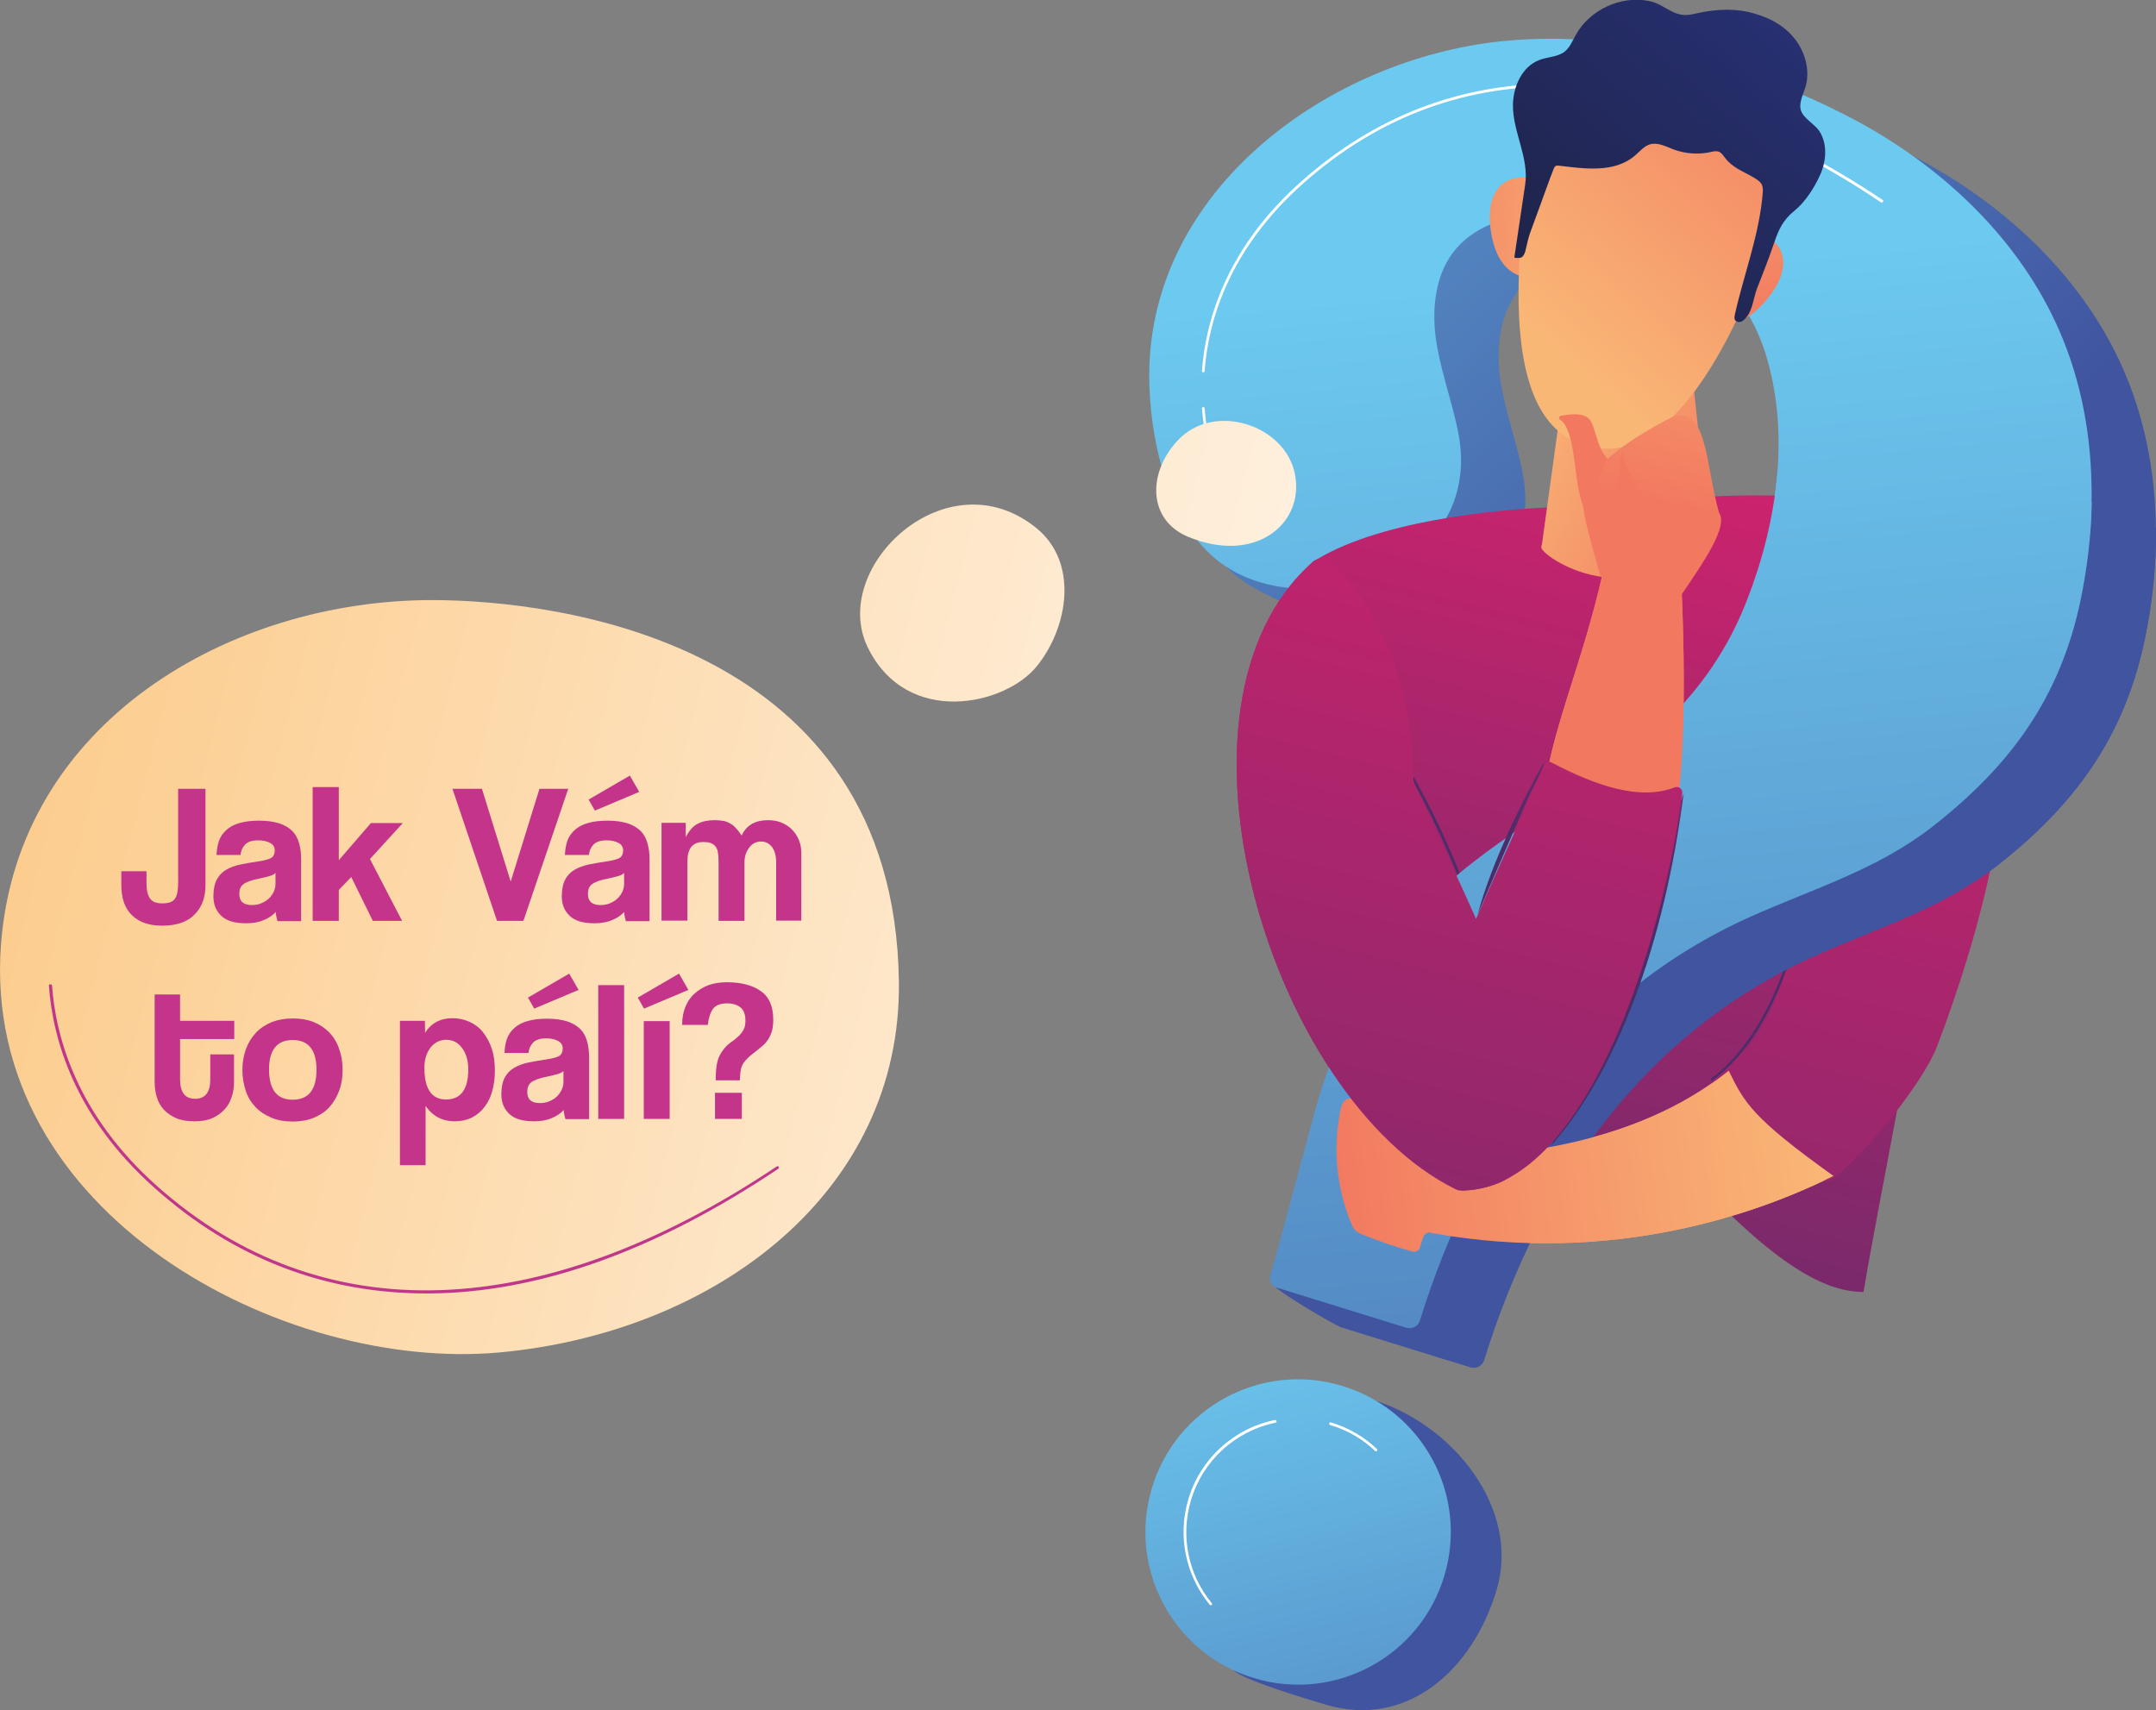 <svg version="1.1" id="Layer_1" xmlns="http://www.w3.org/2000/svg" xmlns:xlink="http://www.w3.org/1999/xlink" x="0px" y="0px" width="899.2" height="713.3" viewBox="0 0 899.2 713.3" xml:space="preserve">
	<rect x="0" y="0" width="899.2" height="713.3" fill="#808080" stroke="none"/>
	<style type="text/css">
		.st0{fill:url(#SVGID_1_);}
		.st1{fill:url(#SVGID_2_);}
		.st2{fill:url(#SVGID_3_);}
		.st3{fill:url(#SVGID_4_);}
		.st4{fill:#FFFFFF;}
		.st5{fill:url(#SVGID_5_);}
		.st6{fill:url(#SVGID_6_);}
		.st7{fill:url(#SVGID_7_);}
		.st8{fill:url(#SVGID_8_);}
		.st9{fill:url(#SVGID_9_);}
		.st10{fill:url(#SVGID_10_);}
		.st11{fill:url(#SVGID_11_);}
		.st12{fill:url(#SVGID_12_);}
		.st13{fill:url(#SVGID_13_);}
		.st14{fill:url(#SVGID_14_);}
		.st15{fill:url(#SVGID_15_);}
		.st16{fill:url(#SVGID_16_);}
		.st17{fill:url(#SVGID_17_);}
		.st18{fill:url(#SVGID_18_);}
		.st19{fill:url(#SVGID_19_);}
		.st20{fill:url(#SVGID_20_);}
		.st21{fill:url(#SVGID_21_);}
		.st22{fill:url(#SVGID_22_);}
		.st23{fill:url(#SVGID_23_);}
		.st24{fill:url(#SVGID_24_);}
		.st25{fill:url(#SVGID_25_);}
		.st26{fill:url(#SVGID_26_);}
		.st27{fill:url(#SVGID_27_);}
		.st28{fill:url(#SVGID_28_);}
		.st29{fill:url(#SVGID_29_);}
		.st30{fill:url(#SVGID_30_);}
		.st31{fill:url(#SVGID_31_);}
		.st32{fill:url(#SVGID_32_);}
		.st33{fill:url(#SVGID_33_);}
		.st34{fill:#C3348A;}
		.st35{fill:#C0368B;}
	</style>
	<g>
		<g>
			<linearGradient id="SVGID_1_" gradientUnits="userSpaceOnUse" x1="135.547" y1="-298.756" x2="621.291" y2="-16.608" gradientTransform="matrix(0.958 0.286 -0.286 0.958 98.024 165.999)">
				<stop  offset="0" style="stop-color:#6CC9EF"/>
				<stop  offset="1" style="stop-color:#40549F"/>
			</linearGradient>
			<path class="st0" d="M747,44.2c-30.6-9.4-63.1-13.8-93.9-10.6C581.4,41.1,506.4,95,506.2,172.9c0,25.3-11.3,49.9,8.8,66.9 c10.9,9.2,44.1,22.6,58.3,22.2c37.9-1.2,69.9-25.8,61.5-66.1c-2.7-12.9-7.4-25.4-9.2-38.5c-1.7-13.1,0-27.5,8.7-37.4 c17.1-19.5,53.7-16.3,75.9-9c26.1,8.7,46.2,28.8,53.7,55.5c9.4,33.2,3.7,68.5-8.5,100.1c-13.1,33.8-35.6,56-65.4,76 c-25.7,17.3-53,33.1-73.5,56.2c-18.9,21.3-30.8,47.5-39.3,74.3c-1.7,5.2-42.4,46.8-46.8,61.9c-0.6,2.1,26.8,18,28.9,18.6 c11.1,3.4,42.4,13.2,54,16.7c2.4,0.7,4.9-0.6,5.6-3c22.7-73.1,66-136.2,137.8-168.4c26.1-11.7,52.8-19.6,75.7-37.4 c32.6-25.4,53.4-53.7,62-94.5c7.8-37.2,6.7-77.1-8.6-112.4c-16.4-37.9-48-67.9-84.3-87.6C784.6,57.9,766.1,50,747,44.2z"/>

			<linearGradient id="SVGID_2_" gradientUnits="userSpaceOnUse" x1="-24.384" y1="-19.141" x2="454.813" y2="259.204" gradientTransform="matrix(0.958 0.286 -0.286 0.958 98.024 165.999)">
				<stop  offset="0" style="stop-color:#6CC9EF"/>
				<stop  offset="1" style="stop-color:#40549F"/>
			</linearGradient>
			<path class="st1" d="M624.2,663.1c-10,33.7-37.6,58-71.3,47.9c-7.3-2.2-32.1-9.5-37.8-13.8c-21-15.5-15.7-33.6-7.8-60 c10-33.7,31.3-63.5,65-53.4C606,593.9,634.3,629.4,624.2,663.1z"/>
		</g>
		<g>
			<linearGradient id="SVGID_3_" gradientUnits="userSpaceOnUse" x1="532.471" y1="-213.87" x2="835.948" y2="534.534" gradientTransform="matrix(0.958 0.286 -0.286 0.958 98.024 165.999)">
				<stop  offset="0" style="stop-color:#6CC9EF"/>
				<stop  offset="1" style="stop-color:#40549F"/>
			</linearGradient>
			<path class="st2" d="M720.1,27.8C689.4,18.4,657,14,626.2,17.2c-71.7,7.5-146.7,61.4-146.9,139.3c0,25.3,7.2,59.3,27.3,76.3 c10.9,9.2,25.6,13.2,39.9,12.7c37.9-1.2,69.9-25.8,61.5-66.1c-2.7-12.9-7.4-25.4-9.2-38.5c-1.7-13.1,0-27.5,8.7-37.4 c17.1-19.5,53.7-16.3,75.9-9c26.2,8.7,46.2,28.8,53.7,55.5c9.4,33.2,3.7,68.5-8.5,100.1c-13.1,33.8-35.6,56-65.4,76 c-25.7,17.3-53,33.1-73.5,56.2c-18.9,21.3-30.8,47.5-39.3,74.3c-1.7,5.2-16.2,60.4-20.6,75.5c-0.6,2.1,0.6,4.4,2.7,5 c11.1,3.4,42.4,13.2,54,16.7c2.4,0.7,4.9-0.6,5.6-3c22.7-73.1,66-136.2,137.8-168.4c26.1-11.7,52.8-19.6,75.7-37.4 c32.6-25.4,53.4-53.7,62-94.4c7.8-37.2,6.7-77.1-8.6-112.4c-16.4-37.9-48-67.9-84.3-87.6C757.7,41.5,739.2,33.7,720.1,27.8z"/>

			<linearGradient id="SVGID_4_" gradientUnits="userSpaceOnUse" x1="510.87" y1="242.546" x2="716.617" y2="594.889" gradientTransform="matrix(0.958 0.286 -0.286 0.958 98.024 165.999)">
				<stop  offset="0" style="stop-color:#6CC9EF"/>
				<stop  offset="1" style="stop-color:#40549F"/>
			</linearGradient>
			<path class="st3" d="M602.4,657.2c-10,33.7-45.5,52.9-79.2,42.8c-33.7-10-52.9-45.5-42.8-79.2c10-33.7,45.5-52.9,79.2-42.8 C593.3,588.1,612.5,623.5,602.4,657.2z"/>
		</g>
		<path class="st4" d="M501.7,155.3c-0.2-0.1-0.4-0.3-0.4-0.6c1.5-20.5,9.8-50.9,41.3-78.9c30.7-27.3,66.5-41.1,106.4-40.9 c42.6,0.2,88.4,16.6,136.2,48.5c0.3,0.2,0.3,0.5,0.1,0.8c-0.2,0.3-0.5,0.3-0.8,0.2C692.7,22.8,607,20,543.4,76.6 c-31.2,27.8-39.5,57.8-41,78.2c0,0.3-0.3,0.5-0.6,0.5C501.8,155.3,501.7,155.3,501.7,155.3z"/>
		<path class="st4" d="M505.3,190.2c-0.2,0-0.3-0.2-0.4-0.3c0-0.1-2.7-7.7-3.6-19.5c0-0.3,0.2-0.6,0.5-0.6c0.3,0,0.6,0.2,0.6,0.5 c0.9,11.7,3.5,19.2,3.5,19.3c0.1,0.3,0,0.6-0.3,0.7C505.5,190.2,505.4,190.2,505.3,190.2z"/>
		<path class="st4" d="M573.7,605.3c-0.1,0-0.2-0.1-0.2-0.1c-5.3-5.1-11.6-8.7-18.7-10.8c-0.3-0.1-0.5-0.4-0.4-0.7 c0.1-0.3,0.4-0.5,0.7-0.4c7.3,2.2,13.7,5.9,19.2,11.1c0.2,0.2,0.2,0.6,0,0.8C574.1,605.3,573.9,605.4,573.7,605.3z"/>
		<path class="st4" d="M504.8,669.5c-0.1,0-0.2-0.1-0.3-0.2c-10.1-12.3-13.4-28.7-8.9-43.9c5-16.9,18.9-29.6,36.1-33.1 c0.3-0.1,0.6,0.1,0.7,0.4c0.1,0.3-0.1,0.6-0.4,0.7c-16.9,3.5-30.4,15.9-35.3,32.4c-4.4,14.9-1.2,30.9,8.7,42.9 c0.2,0.2,0.2,0.6-0.1,0.8C505.1,669.5,504.9,669.6,504.8,669.5z"/>
	</g>
	<linearGradient id="SVGID_5_" gradientUnits="userSpaceOnUse" x1="708.546" y1="202.237" x2="587.729" y2="684.013">
		<stop  offset="0" style="stop-color:#CB236D"/>
		<stop  offset="1" style="stop-color:#4A2D69"/>
	</linearGradient>
	<path class="st5" d="M578.4,466.6c0,0.6,62.6,12.7,133.3,30c38,39.7,55.9,42.1,65.5,42.3c16.2-95.5,48.6-215,19.6-325.2 c-14.2-5.5-52.3-8.4-85.1-6.5l-62.3,4.3c-26.6,0.9-76.3,6.1-102,23C559.7,387.9,583.5,390.8,578.4,466.6z"/>
	<g>
		<linearGradient id="SVGID_6_" gradientUnits="userSpaceOnUse" x1="634.927" y1="165.617" x2="731.493" y2="215.644">
			<stop  offset="0" style="stop-color:#F9B776"/>
			<stop  offset="1" style="stop-color:#F27960"/>
		</linearGradient>
		<path class="st6" d="M654.2,146.5l-11,79.8c0,0.2-0.1,0.4-0.1,0.7l-0.3,1.1c-0.6,3.9,39,30.5,70-5.8l-8.4-79.7 c-0.9-4.4-8.1-5.6-12.5-5.3l-29.1,1.4C658.5,138.9,654.8,142.2,654.2,146.5z"/>
		<g>

			<linearGradient id="SVGID_7_" gradientUnits="userSpaceOnUse" x1="1626.343" y1="-1637.33" x2="1499.124" y2="-1608.162" gradientTransform="matrix(0.965 0.263 -0.263 0.965 -1304.588 1249.91)">
				<stop  offset="0" style="stop-color:#F9B776"/>
				<stop  offset="1" style="stop-color:#F27960"/>
			</linearGradient>
			<path class="st7" d="M644.7,115.1c0,0,11.9-29.4,1.3-37.2c-10.7-7.8-27.1-4.6-24.4,17.1C624.9,122.1,644.7,115.1,644.7,115.1z"/>

			<linearGradient id="SVGID_8_" gradientUnits="userSpaceOnUse" x1="1600.753" y1="-1701.137" x2="1675.843" y2="-1608.05" gradientTransform="matrix(0.965 0.263 -0.263 0.965 -1304.588 1249.91)">
				<stop  offset="0" style="stop-color:#F9B776"/>
				<stop  offset="1" style="stop-color:#F27960"/>
			</linearGradient>
			<path class="st8" d="M707.9,129.1c0,0,4.7-31.4,17.8-32.7c13.1-1.3,25.7,9.7,12.3,27.1C721.4,145.2,707.9,129.1,707.9,129.1z"/>

			<linearGradient id="SVGID_9_" gradientUnits="userSpaceOnUse" x1="1588.781" y1="-1579.95" x2="1665.638" y2="-1733.069" gradientTransform="matrix(0.965 0.263 -0.263 0.965 -1304.588 1249.91)">
				<stop  offset="0" style="stop-color:#F9B776"/>
				<stop  offset="1" style="stop-color:#F27960"/>
			</linearGradient>
			<path class="st9" d="M640,55.1c43.7-21.7,81.9-15.8,103.5,28c-19.4,63.3-49,113.1-81.9,102.7C627.9,177.2,629.5,118.5,640,55.1z"/>

			<linearGradient id="SVGID_10_" gradientUnits="userSpaceOnUse" x1="1676.857" y1="-1787.726" x2="1567.683" y2="-1563.197" gradientTransform="matrix(0.965 0.263 -0.263 0.965 -1304.588 1249.91)">
				<stop  offset="0" style="stop-color:#2A3582"/>
				<stop  offset="1" style="stop-color:#1D203D"/>
			</linearGradient>
			<path class="st10" d="M736.7,7.4c4.5,1.9,8.5,4.7,11.6,8.5c4.7,5.8,6.9,13.9,4.5,21c-1,3.1-3,6.9-1.3,10.1 c1.4,2.7,5.4,4.9,7.3,7.7c3.5,5.4,2.9,12.7,0.2,18.5c-2.3,5.1-6.2,11.2-10.6,14.7c-4.7,3.8-6.6,7.8-8.5,13.5 c-2.2,6.5-4.7,12.8-7.2,19.2c-1.6,4.3-1.8,10.4-6,13.3c-0.9,0.6-2.4,0.6-3-0.3c-0.5-0.7-0.3-1.7-0.1-2.6 c3.8-16.9,10.3-33.5,11.6-50.8c0.1-1.2,0-2.4-0.5-3.4c-0.4-0.7-1.1-1.3-1.8-1.8c-4.2-2.9-8.5-4-12.2-7.7c-2.5-2.5-2.6-5-6.7-4 c-5.3,1.3-11,0.9-16.1-1c-3.1-1.2-6.4-3-9.7-2.1c-2.5,0.7-4.2,2.9-6.2,4.6c-8.8,7.6-21.4,5.5-31.9,4.3c-0.4,0-0.8-0.1-1.2,0.1 c-0.5,0.2-0.7,0.8-0.9,1.2c-0.9,2.3-1.8,4.6-2.6,6.9c-2.4,6.7-4.9,13.4-7.3,20c-0.9,2.6-1.3,5.1-2,7.7c-0.3,0.9-0.7,1.9-1.6,2.4 c-0.3,0.2-3,0.4-2.9-0.1c1.5-10.1,3-20.2,4.5-30.3c1.7-11.2-5.2-22-5.1-33.2c0.1-7.7,3.8-16.1,11.1-18.8c3.4-1.3,7.5-1.2,10.4-3.4 c2.2-1.7,3.3-4.5,4.7-7c5.8-10.5,18.7-16.5,30.4-14.2c7.3,1.4,10.3,7.4,18.5,5.5c7.8-1.8,15.1-2.6,23.2-0.9 C731.7,5.6,734.3,6.4,736.7,7.4z"/>
		</g>
		<g>
			<linearGradient id="SVGID_11_" gradientUnits="userSpaceOnUse" x1="760.109" y1="473.45" x2="549.952" y2="501.447">
				<stop  offset="0" style="stop-color:#F9B776"/>
				<stop  offset="1" style="stop-color:#F27960"/>
			</linearGradient>
			<path class="st11" d="M596.6,483.6c30.7-1.6,83.9-4.6,124.4-37c6.5,13.3,9.7,19.6,43.7,43.9c-41.5,20.6-106,38.4-180.6,21.1 L596.6,483.6z"/>
			<linearGradient id="SVGID_12_" gradientUnits="userSpaceOnUse" x1="740.405" y1="468.305" x2="556.074" y2="492.861">
				<stop  offset="0" style="stop-color:#F9B776"/>
				<stop  offset="1" style="stop-color:#F27960"/>
			</linearGradient>
			<path class="st12" d="M601,512.6c5.2-2.3,7.5-8.3,5-13.4c-4.1-8.6-11-22-16.6-26.4c-5.3-4.1-11.6-6.3-17.5-9.3 c-2.2-1.1-6.6-5.4-8.9-5.3c-3.5,0.1-3.9,4.7-4.4,7.3c-2.6,14.8-0.9,30.5,4.8,44.4c0.5,1.2,1,2.5,2,3.4c0.9,0.8,2,1.3,3,1.7 c6.7,2.7,13.6,5.1,20.6,7c1.4,0.4,2.9-0.4,3.3-1.9c0.5-2,1.4-4.6,1.8-5C596.1,513.1,598.6,513.7,601,512.6z"/>
			<linearGradient id="SVGID_13_" gradientUnits="userSpaceOnUse" x1="812.067" y1="231.996" x2="649.593" y2="879.884">
				<stop  offset="0" style="stop-color:#CB236D"/>
				<stop  offset="1" style="stop-color:#4A2D69"/>
			</linearGradient>
			<path class="st13" d="M715.1,454.8c-2-2.4-1.4-6.1,1.3-7.7c7.5-4.5,13.6-10.7,17.3-16.9c21.9-35.9,26.7-109.3,26.7-109.3 s-21.1-116.6,29-110.9c0,0,92.6,30.8,18.5,226.4c-5.4,14.3-28.9,44.1-43.6,55.4c-1.4,1.1-3.3,1.2-4.9,0.3 C742.2,481.5,727.5,469.8,715.1,454.8z"/>
		</g>
		<linearGradient id="SVGID_14_" gradientUnits="userSpaceOnUse" x1="691.02" y1="167.982" x2="606.469" y2="345.927">
			<stop  offset="0" style="stop-color:#CB236D"/>
			<stop  offset="1" style="stop-color:#4A2D69"/>
		</linearGradient>
		<path class="st14" d="M615.6,382.9c-0.8,0-1.4-0.5-1.7-1.2c-6.1-18.6-14.5-37.7-25.1-56.8c-0.1-0.3-0.1-0.6,0.2-0.8 c0.3-0.1,0.6-0.1,0.8,0.2c10.6,19.2,19.1,38.4,25.2,57c0.1,0.4,0.5,0.5,0.7,0.5c0.2,0,0.5-0.1,0.6-0.5c6.1-22,17.1-43.9,27.1-62.5 c0.1-0.3,0.5-0.4,0.7-0.2c0.3,0.1,0.4,0.5,0.2,0.7c-10,18.5-21,40.3-27,62.2C617.1,382.4,616.5,382.9,615.6,382.9 C615.7,382.9,615.6,382.9,615.6,382.9z"/>
		<linearGradient id="SVGID_15_" gradientUnits="userSpaceOnUse" x1="727.487" y1="152.338" x2="678.304" y2="387.754">
			<stop  offset="0" style="stop-color:#CB236D"/>
			<stop  offset="1" style="stop-color:#4A2D69"/>
		</linearGradient>
		<path class="st15" d="M646.7,477.8c-0.1,0-0.3,0-0.4-0.1c-0.2-0.2-0.2-0.6,0-0.8c26.8-30.1,46.8-83.4,54.8-146.2 c0-0.3,0.3-0.5,0.6-0.5c0.3,0,0.5,0.3,0.5,0.6c-8,62.9-28.1,116.4-55.1,146.7C647,477.8,646.9,477.8,646.7,477.8z"/>
		<linearGradient id="SVGID_16_" gradientUnits="userSpaceOnUse" x1="716.952" y1="222.348" x2="730.778" y2="334.245">
			<stop  offset="0" style="stop-color:#CB236D"/>
			<stop  offset="1" style="stop-color:#4A2D69"/>
		</linearGradient>
		<path class="st16" d="M714,450.8c-0.2,0-0.3-0.1-0.4-0.2c-0.2-0.2-0.1-0.6,0.1-0.8c15.7-11.6,28-33.3,35.6-62.7 c6.6-25.5,9.5-55.9,8-85.6c0-0.3,0.2-0.6,0.5-0.6c0.3,0,0.6,0.2,0.6,0.5c1.4,29.9-1.4,60.4-8.1,86c-7.7,29.7-20.2,51.6-36.1,63.3 C714.2,450.7,714.1,450.8,714,450.8z"/>
		<g>
			<linearGradient id="SVGID_17_" gradientUnits="userSpaceOnUse" x1="-7606.485" y1="6631.45" x2="-7594.464" y2="6911.945" gradientTransform="matrix(0.588 -0.809 0.809 0.588 -2679.54 -11424.342)">
				<stop  offset="0" style="stop-color:#F9B776"/>
				<stop  offset="1" style="stop-color:#F27960"/>
			</linearGradient>
			<path class="st17" d="M676.3,188.3l-4.6,34.1c-7,42.3-22,74-26.8,101.9c1.4-8.2,15.9,6.1,24.2,9.7c10.3,4.5,19.9,9.1,28.8,13.7 c7.9-41.7,2.6-117,2.6-117C691.7,202.2,685,216.8,676.3,188.3z"/>
			<linearGradient id="SVGID_18_" gradientUnits="userSpaceOnUse" x1="628.372" y1="185.93" x2="465.899" y2="833.814">
				<stop  offset="0" style="stop-color:#CB236D"/>
				<stop  offset="1" style="stop-color:#4A2D69"/>
			</linearGradient>
			<path class="st18" d="M547.4,234.5C479.9,294.3,530.2,458.1,607,496c1,0.5,2,0.7,3.1,0.6c64-3.7,14.5-92.2-20.2-169.6 c-0.3-0.8-0.5-1.6-0.5-2.4c-0.8-36.2-10.5-64.8-33.2-89.7C553.8,232.4,550,232.2,547.4,234.5z"/>
			<linearGradient id="SVGID_19_" gradientUnits="userSpaceOnUse" x1="696.634" y1="203.049" x2="534.161" y2="850.935">
				<stop  offset="0" style="stop-color:#CB236D"/>
				<stop  offset="1" style="stop-color:#4A2D69"/>
			</linearGradient>
			<path class="st19" d="M610.5,496.6c53.9-1.9,84.4-112.4,91.1-165.8c0.2-1.7-1.5-3-3.1-2.4C684,334,665.9,327.9,647,318 c-1.2-0.6-2.6-0.1-3.1,1.1c-15.6,37.8-41.9,88.5-42,107.3c0,0.1,0,0.2,0,0.2l6.3,67.9C608.3,495.8,609.3,496.7,610.5,496.6z"/>
			<linearGradient id="SVGID_20_" gradientUnits="userSpaceOnUse" x1="718.218" y1="70.652" x2="689.34" y2="209.026">
				<stop  offset="0" style="stop-color:#F9B776"/>
				<stop  offset="1" style="stop-color:#F27960"/>
			</linearGradient>
			<path class="st20" d="M667.5,240.3c-4.4-15.9-10.2-33.6-6.2-39.6c11.2-13.7,27.5-22.3,36.4-26.9c14.5-3.8,13.3,18.4,19.2,39.9 c4,5.8-6,20.2-15.5,34.2L667.5,240.3z"/>
			<linearGradient id="SVGID_21_" gradientUnits="userSpaceOnUse" x1="-142.282" y1="127.123" x2="-73.769" y2="132.729">
				<stop  offset="0" style="stop-color:#F9B776"/>
				<stop  offset="1" style="stop-color:#F27960"/>
			</linearGradient>
			<path class="st21" d="M661.2,212.6c-5.3-7.7-3.1-32.8-10.7-37.7c-0.6-0.4-0.1-1.4,0.6-1.5c4.6-0.8,9.3-1.2,11.7,1.4 c2.6,2.6,3.1,12,7.6,16.4L661.2,212.6z"/>
		</g>
	</g>
	<g>
		<g>

			<linearGradient id="SVGID_22_" gradientUnits="userSpaceOnUse" x1="124.342" y1="-279.444" x2="610.081" y2="2.701" gradientTransform="matrix(0.958 0.286 -0.286 0.958 98.024 165.998)">
				<stop  offset="0" style="stop-color:#6CC9EF"/>
				<stop  offset="1" style="stop-color:#40549F"/>
			</linearGradient>
			<path class="st22" d="M859.4,218.7c-0.6-0.1-1.3-0.1-1.9-0.2c-9.6-1-19.1-2.1-28.7-3.1c-17.8-1.7-35.6-3-53.4-3.1 c-2.4,0-4.8-0.2-7.1-0.5c-1.3,18.7-6,37.3-12.8,54.7c-13.1,33.8-35.6,56-65.4,76c-25.7,17.3-53,33.1-73.5,56.2 c-18.9,21.3-30.8,47.5-39.3,74.3c-1.7,5.2-42.4,46.8-46.8,61.9c-0.6,2.1,26.8,18,28.9,18.6c11.1,3.4,42.4,13.2,54,16.7 c2.4,0.7,4.9-0.6,5.6-3c22.7-73.1,66-136.2,137.8-168.4c26.1-11.7,52.8-19.6,75.7-37.4c32.6-25.4,53.4-53.7,62-94.5 c3.2-15.3,4.9-31.1,4.7-46.9C886.1,224.6,871.7,224.8,859.4,218.7z"/>
		</g>
		<g>

			<linearGradient id="SVGID_23_" gradientUnits="userSpaceOnUse" x1="538.674" y1="-216.386" x2="842.151" y2="532.018" gradientTransform="matrix(0.958 0.286 -0.286 0.958 98.024 165.998)">
				<stop  offset="0" style="stop-color:#6CC9EF"/>
				<stop  offset="1" style="stop-color:#40549F"/>
			</linearGradient>
			<path class="st23" d="M770.6,188.6c-9.8,3.8-19.5,7-29.4,9.7c-1.6,17.7-6.1,35.3-12.5,51.8c-13.1,33.8-35.6,56-65.4,76 c-25.7,17.3-53,33.1-73.5,56.2c-18.9,21.3-30.8,47.5-39.3,74.3c-1.7,5.2-16.2,60.4-20.6,75.5c-0.6,2.1,0.6,4.4,2.7,5 c11.1,3.4,42.4,13.2,54,16.7c2.4,0.7,4.9-0.6,5.6-3c22.7-73.1,66-136.2,137.8-168.4c26.1-11.7,52.8-19.6,75.7-37.4 c32.6-25.4,53.4-53.7,62-94.4c2.8-13.5,4.5-27.4,4.7-41.2C838.1,203.7,804.4,195.9,770.6,188.6z"/>
		</g>
	</g>
	<linearGradient id="SVGID_24_" gradientUnits="userSpaceOnUse" x1="760.109" y1="473.45" x2="549.952" y2="501.447">
		<stop  offset="0" style="stop-color:#F9B776"/>
		<stop  offset="1" style="stop-color:#F27960"/>
	</linearGradient>
	<path class="st24" d="M596.6,483.6c30.7-1.6,83.9-4.6,124.4-37c6.5,13.3,9.7,19.6,43.7,43.9c-41.5,20.6-106,38.4-180.6,21.1 L596.6,483.6z"/>
	<linearGradient id="SVGID_25_" gradientUnits="userSpaceOnUse" x1="740.405" y1="468.305" x2="556.074" y2="492.861">
		<stop  offset="0" style="stop-color:#F9B776"/>
		<stop  offset="1" style="stop-color:#F27960"/>
	</linearGradient>
	<path class="st25" d="M601,512.6c5.2-2.3,7.5-8.3,5-13.4c-4.1-8.6-11-22-16.6-26.4c-5.3-4.1-11.6-6.3-17.5-9.3 c-2.2-1.1-6.6-5.4-8.9-5.3c-3.5,0.1-3.9,4.7-4.4,7.3c-2.6,14.8-0.9,30.5,4.8,44.4c0.5,1.2,1,2.5,2,3.4c0.9,0.8,2,1.3,3,1.7 c6.7,2.7,13.6,5.1,20.6,7c1.4,0.4,2.9-0.4,3.3-1.9c0.5-2,1.4-4.6,1.8-5C596.1,513.1,598.6,513.7,601,512.6z"/>
	<linearGradient id="SVGID_26_" gradientUnits="userSpaceOnUse" x1="708.812" y1="183.005" x2="627.188" y2="354.789">
		<stop  offset="0" style="stop-color:#CB236D"/>
		<stop  offset="1" style="stop-color:#4A2D69"/>
	</linearGradient>
	<path class="st26" d="M616.3,381.3c6.1-22,17.1-43.9,27.1-62.5"/>
	<linearGradient id="SVGID_27_" gradientUnits="userSpaceOnUse" x1="727.703" y1="153.825" x2="678.768" y2="388.055">
		<stop  offset="0" style="stop-color:#CB236D"/>
		<stop  offset="1" style="stop-color:#4A2D69"/>
	</linearGradient>
	<path class="st27" d="M702.2,330.9c-8,62.9-28.1,116.4-55.1,146.7"/>
	<linearGradient id="SVGID_28_" gradientUnits="userSpaceOnUse" x1="628.372" y1="185.93" x2="465.899" y2="833.814">
		<stop  offset="0" style="stop-color:#CB236D"/>
		<stop  offset="1" style="stop-color:#4A2D69"/>
	</linearGradient>
	<path class="st28" d="M547.4,234.5C479.9,294.3,530.2,458.1,607,496c1,0.5,2,0.7,3.1,0.6c64-3.7,14.5-92.2-20.2-169.6 c-0.3-0.8-0.5-1.6-0.5-2.4c-0.8-36.2-10.5-64.8-33.2-89.7C553.8,232.4,550,232.2,547.4,234.5z"/>
	<linearGradient id="SVGID_29_" gradientUnits="userSpaceOnUse" x1="-7606.485" y1="6631.45" x2="-7594.464" y2="6911.945" gradientTransform="matrix(0.588 -0.809 0.809 0.588 -2679.54 -11424.342)">
		<stop  offset="0" style="stop-color:#F9B776"/>
		<stop  offset="1" style="stop-color:#F27960"/>
	</linearGradient>
	<path class="st29" d="M676.3,188.3l-4.6,34.1c-7,42.3-22,74-26.8,101.9c1.4-8.2,15.9,6.1,24.2,9.7c10.3,4.5,19.9,9.1,28.8,13.7 c7.9-41.7,2.6-117,2.6-117C691.7,202.2,685,216.8,676.3,188.3z"/>
	<linearGradient id="SVGID_30_" gradientUnits="userSpaceOnUse" x1="696.634" y1="203.049" x2="534.161" y2="850.935">
		<stop  offset="0" style="stop-color:#CB236D"/>
		<stop  offset="1" style="stop-color:#4A2D69"/>
	</linearGradient>
	<path class="st30" d="M610.5,496.6c53.9-1.9,84.4-112.4,91.1-165.8c0.2-1.7-1.5-3-3.1-2.4C684,334,665.9,327.9,647,318 c-1.2-0.6-2.6-0.1-3.1,1.1c-15.6,37.8-41.9,88.5-42,107.3c0,0.1,0,0.2,0,0.2l6.3,67.9C608.3,495.8,609.3,496.7,610.5,496.6z"/>
	<g>
		<linearGradient id="SVGID_31_" gradientUnits="userSpaceOnUse" x1="9.097" y1="360.89" x2="695.309" y2="536.289">
			<stop  offset="0" style="stop-color:#FCCD8F"/>
			<stop  offset="1" style="stop-color:#FFFFFF"/>
		</linearGradient>
		<path class="st31" d="M180.7,250.3c51.4,0.1,192.3,17.1,194.2,159.1c1.2,87.8-76.4,146.4-166.5,154.7c-90.2,8.3-216.3-57.6-208-170 C7.3,301.2,96,250.1,180.7,250.3z"/>
		<linearGradient id="SVGID_32_" gradientUnits="userSpaceOnUse" x1="39.164" y1="158.892" x2="725.375" y2="334.291">
			<stop  offset="0" style="stop-color:#FCCD8F"/>
			<stop  offset="1" style="stop-color:#FFFFFF"/>
		</linearGradient>
		<path class="st32" d="M432.3,220.3c17.5,14.3,13.4,41,0.2,57.5c-13.2,16.5-54.3,25.6-70.6-7.8C345.7,236.6,394.9,189.9,432.3,220.3 z"/>
		<linearGradient id="SVGID_33_" gradientUnits="userSpaceOnUse" x1="61.502" y1="86.632" x2="747.718" y2="262.033">
			<stop  offset="0" style="stop-color:#FCCD8F"/>
			<stop  offset="1" style="stop-color:#FFFFFF"/>
		</linearGradient>
		<path class="st33" d="M491.1,183.8c15.1-16.4,45.1-6.6,49,14.1c4,20.7-16.8,37.7-44.8,25.9C478.8,216.8,478.5,197.4,491.1,183.8z" />
		<g>
			<path class="st34" d="M74.2,329h11.5v40.3c0,5-1.5,9.1-4.6,12.2c-3,3.1-7.6,4.6-13.5,4.6c-5.4,0-9.5-1.4-12.5-4.3 c-3-2.8-4.5-7.1-4.5-12.8v-5.6h10.5v5.1c0,2.8,0.5,4.9,1.5,6.3c1,1.4,2.7,2,5.1,2c2.7,0,4.4-0.6,5.3-2c0.9-1.3,1.3-3.5,1.3-6.5 V329z"/>
			<path class="st34" d="M115.7,384.1c-0.3-1.1-0.6-2.3-0.7-3.7c-1.3,1.4-3,2.6-5.1,3.4c-2.1,0.9-4.5,1.3-7.3,1.3 c-4.7,0-8.1-1-10.3-3.1c-2.2-2.1-3.3-4.8-3.3-8.1c0-2.9,0.5-5.3,1.4-7c0.9-1.7,2.2-3.1,3.9-4.1c1.7-1,3.6-1.7,5.9-2.2 c2.3-0.5,4.8-0.9,7.5-1.3c2.7-0.4,4.5-0.9,5.5-1.5c0.9-0.6,1.4-1.7,1.4-3.1c0-1.3-0.6-2.4-1.9-3.1s-2.9-1.1-5-1.1 c-2.5,0-4.3,0.6-5.4,1.7c-1.1,1.1-1.8,2.6-2,4.4h-10c0.1-2.1,0.4-4,1-5.8c0.6-1.8,1.7-3.3,3.1-4.6c1.4-1.3,3.3-2.3,5.5-2.9 c2.3-0.7,5-1,8.3-1c3.2,0,5.9,0.4,8.2,1.1c2.2,0.7,4,1.8,5.4,3.1c1.4,1.4,2.3,3,2.9,5.1c0.6,2,0.9,4.3,0.9,6.8v25.8H115.7z M114.9,364.1c-0.6,0.6-1.4,1-2.4,1.3c-1.1,0.3-2.6,0.7-4.6,1.1c-3.1,0.6-5.2,1.4-6.4,2.3c-1.2,0.9-1.7,2.3-1.7,4.1 c0,3,1.7,4.6,5.2,4.6c1.4,0,2.7-0.2,3.9-0.7c1.2-0.5,2.2-1.1,3.1-1.9c0.9-0.8,1.5-1.7,2.1-2.8c0.5-1.1,0.8-2.2,0.8-3.4 L114.9,364.1z"/>
			<path class="st34" d="M155.5,384.1l-9-18.3l-5.2,5.4v12.9h-10.9v-55.8h10.9v30.5l13.4-15.5H168l-13.7,15l13.4,25.8H155.5z"/>
			<path class="st34" d="M207.3,384.1L188.7,329h12.3l12,38.7l12-38.7h12l-18.7,55.1H207.3z"/>
			<path class="st34" d="M261,384.1c-0.3-1.1-0.6-2.3-0.7-3.7c-1.3,1.4-3,2.6-5.1,3.4c-2.1,0.9-4.5,1.3-7.3,1.3 c-4.7,0-8.1-1-10.3-3.1c-2.2-2.1-3.3-4.8-3.3-8.1c0-2.9,0.5-5.3,1.4-7c0.9-1.7,2.2-3.1,3.9-4.1c1.7-1,3.6-1.7,5.9-2.2 c2.3-0.5,4.8-0.9,7.5-1.3c2.7-0.4,4.5-0.9,5.5-1.5c0.9-0.6,1.4-1.7,1.4-3.1c0-1.3-0.6-2.4-1.9-3.1s-2.9-1.1-5-1.1 c-2.5,0-4.3,0.6-5.4,1.7c-1.1,1.1-1.8,2.6-2,4.4h-10c0.1-2.1,0.4-4,1-5.8c0.6-1.8,1.7-3.3,3.1-4.6c1.4-1.3,3.3-2.3,5.5-2.9 c2.3-0.7,5-1,8.3-1c3.2,0,5.9,0.4,8.2,1.1c2.2,0.7,4,1.8,5.4,3.1c1.4,1.4,2.3,3,2.9,5.1c0.6,2,0.9,4.3,0.9,6.8v25.8H261z M260.3,364.1c-0.6,0.6-1.4,1-2.4,1.3c-1.1,0.3-2.6,0.7-4.6,1.1c-3.1,0.6-5.2,1.4-6.4,2.3c-1.2,0.9-1.7,2.3-1.7,4.1 c0,3,1.7,4.6,5.2,4.6c1.4,0,2.7-0.2,3.9-0.7c1.2-0.5,2.2-1.1,3.1-1.9c0.9-0.8,1.5-1.7,2.1-2.8c0.5-1.1,0.8-2.2,0.8-3.4 L260.3,364.1z M248.1,338.1l-2.6-4.6l17.2-10l3.9,6.8L248.1,338.1z"/>
			<path class="st34" d="M323.7,384.1v-24.7c0-2.5-0.6-4.5-1.7-6.1c-1.2-1.5-2.7-2.3-4.6-2.3c-2,0-3.6,0.8-4.9,2.5 c-1.3,1.7-2,3.7-2,6.2v24.4h-10.8v-24.6c0-1.7-0.1-3-0.3-4.1c-0.2-1.1-0.6-1.9-1.1-2.5c-0.5-0.6-1.2-1-2-1.3s-1.8-0.4-3-0.4 c-4.4,0-6.6,2.7-6.6,8v24.8h-10.8v-40.8h10.1v6c1.4-2.7,3-4.6,5-5.6c1.9-1,4.3-1.5,7-1.5c1.4,0,2.6,0.1,3.7,0.3 c1.1,0.2,2,0.6,2.9,1.1c0.9,0.5,1.7,1.2,2.4,2c0.8,0.8,1.5,1.8,2.3,3c1.1-2.3,2.6-3.9,4.4-4.9c1.8-1,4-1.5,6.6-1.5 c2,0,3.9,0.3,5.6,1c1.7,0.7,3.2,1.7,4.4,2.9c1.2,1.2,2.2,2.7,2.9,4.4c0.7,1.7,1,3.4,1,5.3v28.3H323.7z"/>
			<path class="st34" d="M87.6,439.8h10v11.6c0,2.2-0.3,4.2-1,6.2c-0.6,2-1.6,3.7-3,5.2c-1.4,1.5-3.1,2.7-5.1,3.6s-4.6,1.3-7.4,1.3 c-3,0-5.5-0.4-7.6-1.3c-2.1-0.9-3.8-2.1-5.2-3.6c-1.4-1.5-2.3-3.2-2.9-5.2c-0.6-2-0.9-4.1-0.9-6.3v-36.5h10.6v11h22.6v7.6H75.1 v16.8c0,2.6,0.5,4.6,1.5,6c1,1.4,2.6,2.1,4.8,2.1c2.2,0,3.7-0.7,4.8-2.1c1-1.4,1.5-3.3,1.5-5.9V439.8z"/>
			<path class="st34" d="M122.1,467.8c-3.3,0-6.3-0.5-8.9-1.6c-2.6-1.1-4.8-2.5-6.6-4.4c-1.8-1.9-3.2-4.1-4.1-6.8 c-0.9-2.7-1.4-5.6-1.4-8.7c0-3.2,0.5-6.1,1.5-8.8c1-2.7,2.4-4.9,4.2-6.8c1.8-1.9,4-3.3,6.6-4.4c2.6-1,5.5-1.5,8.8-1.5 c3.2,0,6.1,0.5,8.6,1.5c2.5,1,4.7,2.5,6.5,4.3c1.8,1.9,3.2,4.1,4.1,6.8c1,2.7,1.5,5.6,1.5,8.9c0,3.3-0.5,6.2-1.5,8.8 c-1,2.6-2.4,4.9-4.1,6.8c-1.8,1.9-4,3.3-6.6,4.4C128.2,467.3,125.3,467.8,122.1,467.8z M122.1,458.7c6.6,0,9.9-4.2,9.9-12.5 c0-8.2-3.3-12.4-9.9-12.4c-6.6,0-9.9,4.1-9.9,12.4C112.3,454.6,115.5,458.7,122.1,458.7z"/>
			<path class="st34" d="M166.8,486v-60.2h10.4l0.1,5c2.5-4,6.3-6.1,11.4-6.1c2.5,0,4.9,0.5,7.1,1.5c2.2,1,4.1,2.4,5.6,4.3 c1.5,1.9,2.8,4.2,3.7,6.9c0.9,2.7,1.3,5.8,1.3,9.2c0,3.1-0.4,5.9-1.1,8.5c-0.7,2.6-1.8,4.8-3.3,6.7c-1.4,1.9-3.2,3.3-5.3,4.4 c-2.1,1-4.4,1.5-7.1,1.5c-5,0-9.1-2.1-12.1-6.4V486H166.8z M186,458.6c6.2,0,9.3-4.2,9.3-12.6c0-3.7-0.9-6.6-2.6-8.9 c-1.7-2.3-3.9-3.4-6.6-3.4c-2.6,0-4.8,1.1-6.5,3.2c-1.7,2.2-2.6,5-2.6,8.5C177,454.1,180,458.6,186,458.6z"/>
			<path class="st34" d="M235.8,466.7c-0.3-1.1-0.6-2.3-0.7-3.7c-1.3,1.4-3,2.6-5.1,3.4c-2.1,0.9-4.5,1.3-7.3,1.3 c-4.7,0-8.1-1-10.3-3.1c-2.2-2.1-3.3-4.8-3.3-8.1c0-2.9,0.5-5.3,1.4-7c0.9-1.7,2.2-3.1,3.9-4.1c1.7-1,3.6-1.7,5.9-2.2 c2.3-0.5,4.8-0.9,7.5-1.3c2.7-0.4,4.5-0.9,5.5-1.5c0.9-0.6,1.4-1.7,1.4-3.1c0-1.3-0.6-2.4-1.9-3.1s-2.9-1.1-5-1.1 c-2.5,0-4.3,0.6-5.4,1.7c-1.1,1.1-1.8,2.6-2,4.4h-10c0.1-2.1,0.4-4,1-5.8c0.6-1.8,1.7-3.3,3.1-4.6c1.4-1.3,3.3-2.3,5.5-2.9 c2.3-0.7,5-1,8.3-1c3.2,0,5.9,0.4,8.2,1.1c2.2,0.7,4,1.8,5.4,3.1c1.4,1.4,2.3,3,2.9,5.1c0.6,2,0.9,4.3,0.9,6.8v25.8H235.8z M235,446.7c-0.6,0.6-1.4,1-2.4,1.3c-1.1,0.3-2.6,0.7-4.6,1.1c-3.1,0.6-5.2,1.4-6.4,2.3c-1.2,0.9-1.7,2.3-1.7,4.1 c0,3,1.7,4.6,5.2,4.6c1.4,0,2.7-0.2,3.9-0.7c1.2-0.5,2.2-1.1,3.1-1.9c0.9-0.8,1.5-1.7,2.1-2.8c0.5-1.1,0.8-2.2,0.8-3.4L235,446.7z M222.8,420.7l-2.6-4.6l17.2-10l3.9,6.8L222.8,420.7z"/>
			<path class="st34" d="M249.5,466.7v-55.8h10.8v55.8H249.5z"/>
			<path class="st34" d="M268.6,420.7l-2.6-4.6l17.2-10l3.9,6.8L268.6,420.7z M268.5,466.7v-40.8h10.8v40.8H268.5z"/>
			<path class="st34" d="M298.5,450.7c0-3.3,0.2-5.9,0.7-7.9c0.5-2,1.5-3.8,2.9-5.5c0.8-1,1.8-1.9,2.8-2.6c1.1-0.7,2-1.5,2.9-2.3 c0.9-0.8,1.6-1.7,2.2-2.7c0.6-1,0.9-2.3,0.9-3.9c0-2.7-0.7-4.6-2.2-5.7c-1.5-1.1-3.3-1.6-5.3-1.6c-2.9,0-5,0.8-6.1,2.4 c-1.1,1.6-1.8,3.8-2.1,6.6h-10.7c0-2.7,0.4-5.2,1.3-7.4c0.9-2.2,2.1-4.1,3.8-5.6c1.6-1.5,3.6-2.7,5.9-3.6c2.3-0.8,4.8-1.2,7.6-1.2 c6,0,10.7,1.2,14.2,3.7c3.5,2.4,5.2,6.4,5.2,11.9c0,1.8-0.2,3.3-0.5,4.6c-0.4,1.3-0.9,2.5-1.6,3.6c-0.7,1.1-1.6,2.1-2.7,3 c-1.1,0.9-2.2,1.9-3.6,2.9c-1.2,0.9-2.2,1.8-2.9,2.6c-0.7,0.8-1.3,1.6-1.7,2.5c-0.4,0.9-0.6,1.8-0.7,2.8c-0.1,1-0.2,2.1-0.2,3.3 H298.5z M298.2,466.7v-10.9h11.2v10.9H298.2z"/>
		</g>
	</g>
	<path class="st35" d="M20.8,410.6c-0.3,0.1-0.4,0.3-0.4,0.6c1.6,22,10.5,54.5,44.3,84.5c32.9,29.3,71.3,44,114,43.8 c45.7-0.2,94.7-17.7,145.9-52c0.3-0.2,0.3-0.6,0.2-0.8c-0.2-0.3-0.5-0.3-0.8-0.2c-98.5,66-190.3,68.9-258.4,8.3 c-33.4-29.7-42.3-61.9-43.9-83.7c0-0.3-0.3-0.6-0.6-0.5C20.9,410.6,20.8,410.6,20.8,410.6z"/>
</svg>
